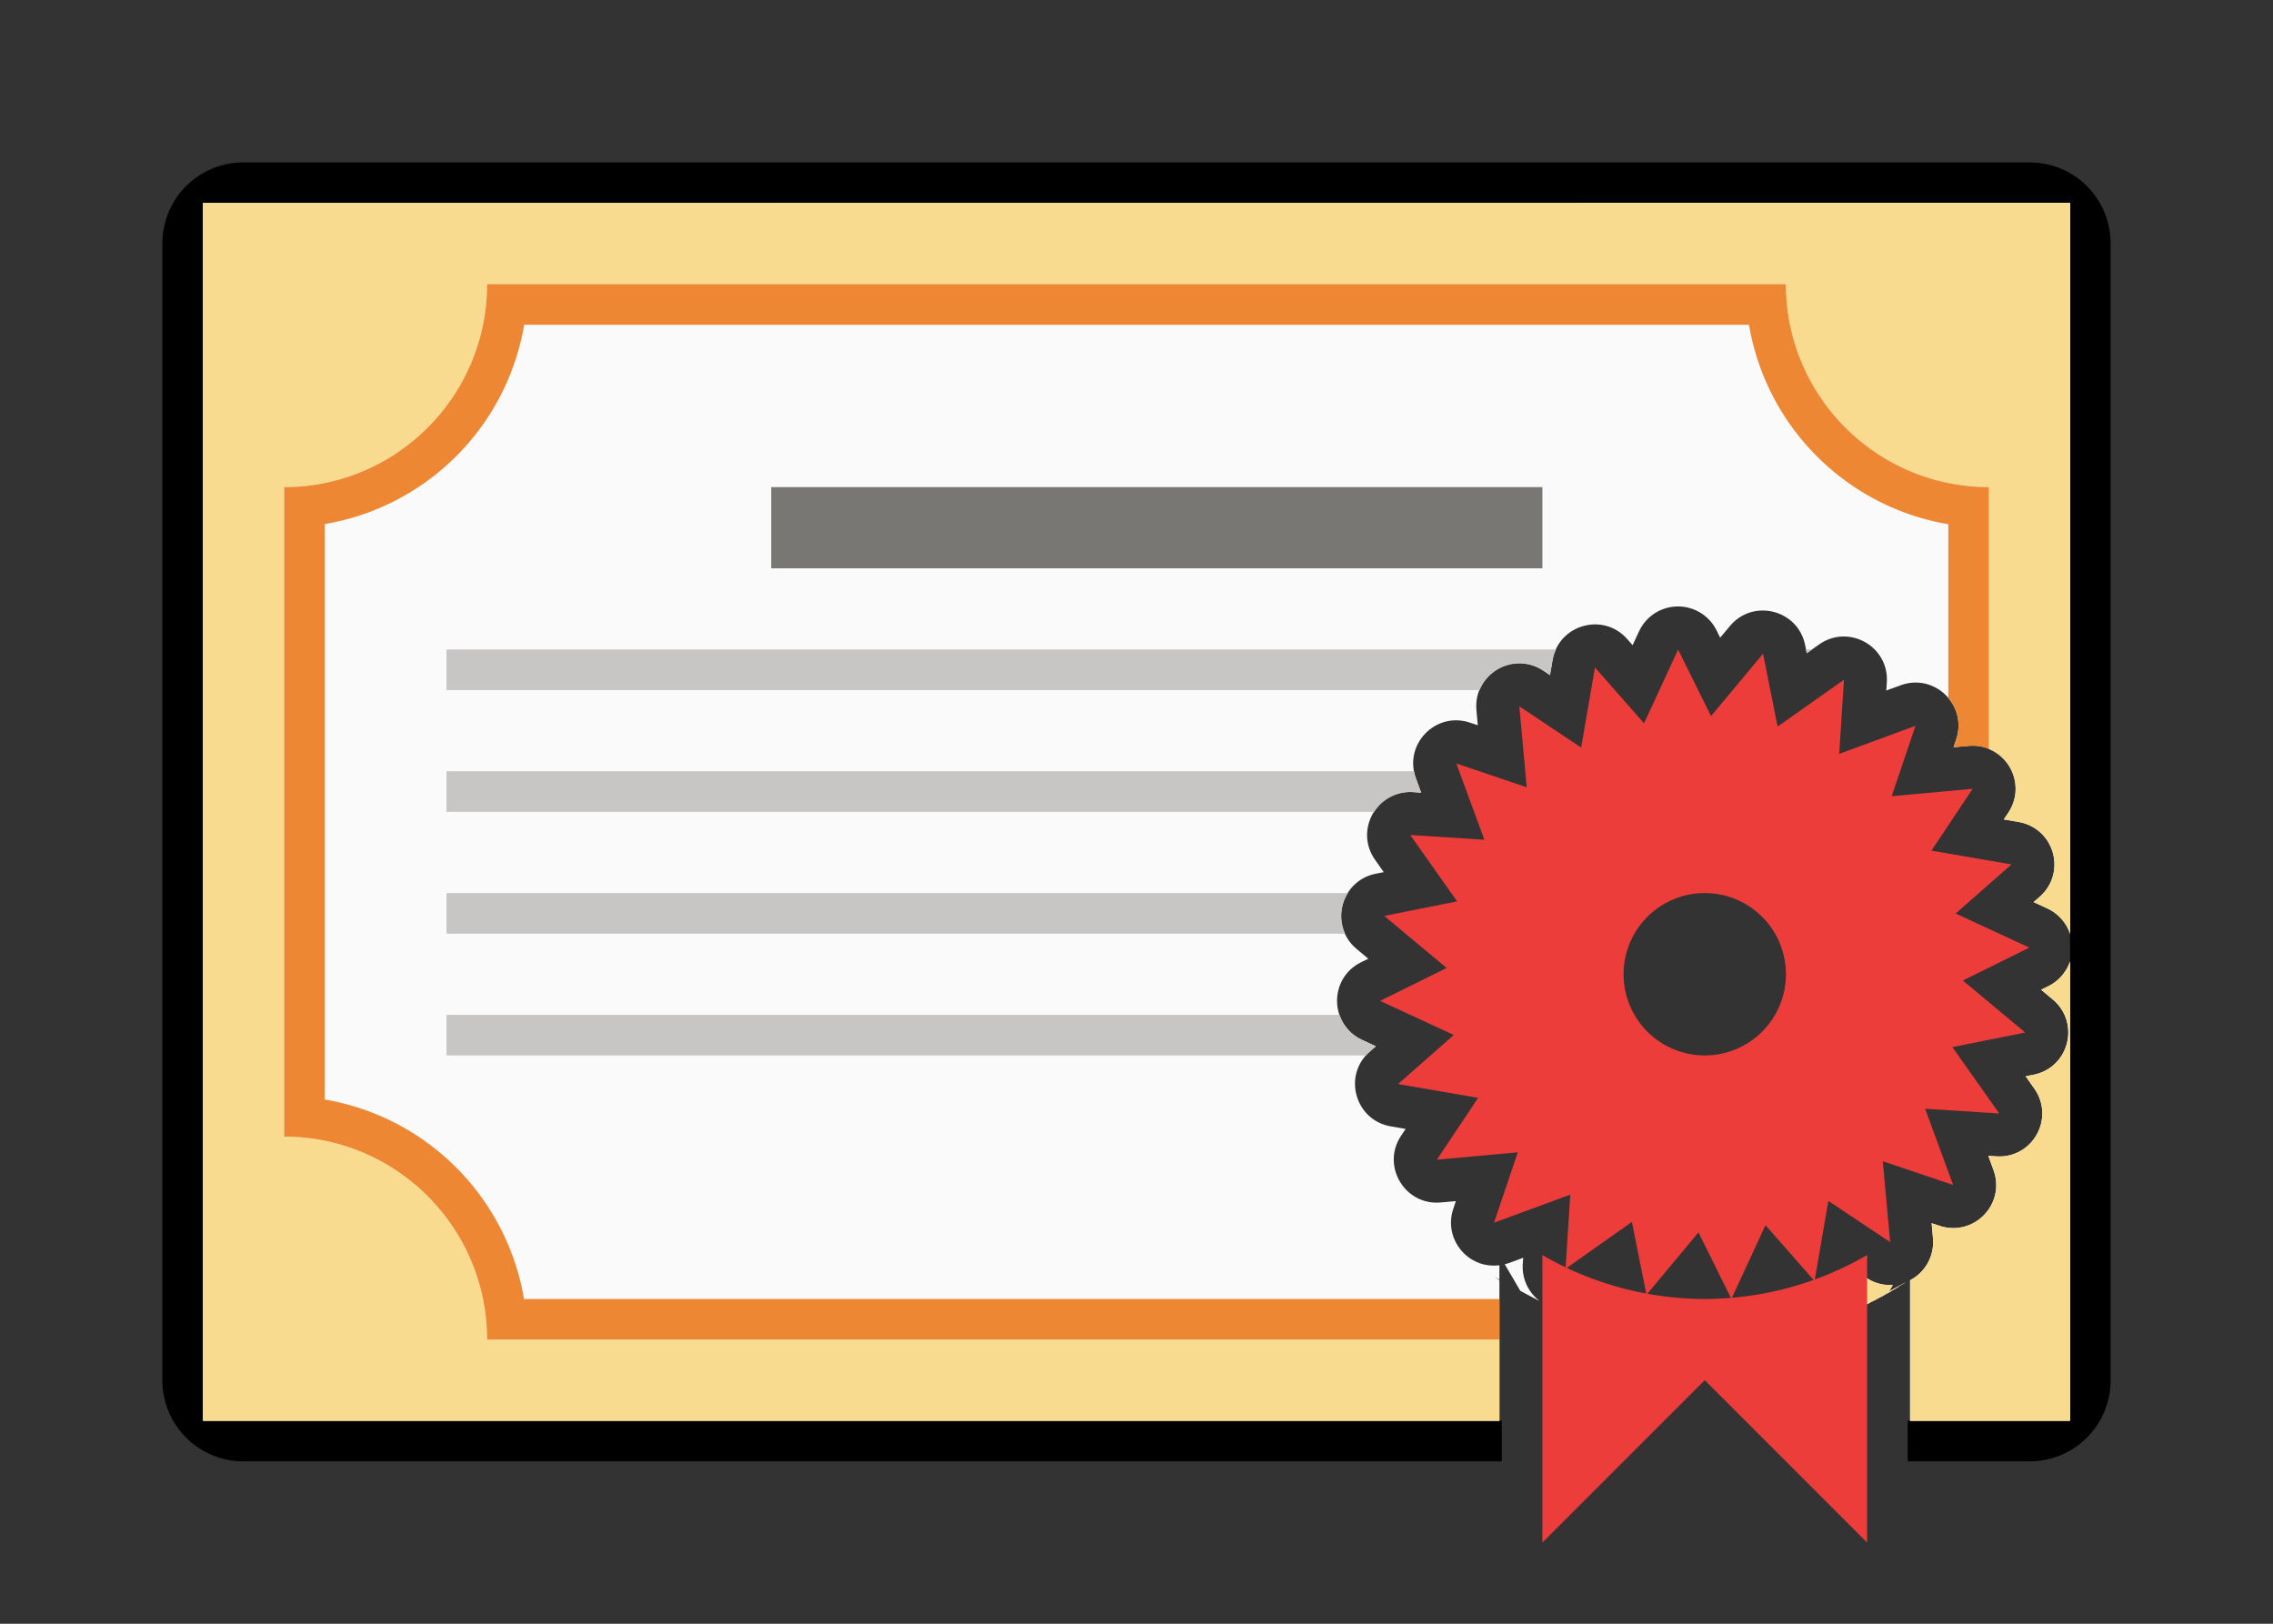 <svg viewBox="0 0 56 40" xmlns="http://www.w3.org/2000/svg"><rect x="0" y="0" width="56" height="40" fill="#333333" stroke="none"/><path d="m6 4c-1.108 0-2 .892-2 2v28c0 1.108.892 2 2 2h31v-1h-32v-30h46v30h-4v1h3c1.108 0 2-.892 2-2v-28c0-1.108-.892-2-2-2z"/><path d="m5 5v30h31.941v-3.436-.002-.018c-.002-.003-.073-.042 0-.006v-.006c-.097-.058-.192-.114 0-.012v-.351c-.775.098-1.386-.648-1.137-1.389l.064-.191-.373.033c-.886.08-1.47-.902-.977-1.643l.113-.168-.369-.064c-.875-.152-1.186-1.25-.52-1.838l.154-.135-.342-.158c-.806-.375-.82-1.516-.023-1.91l.18-.088-.287-.24c-.685-.57-.403-1.68.471-1.854l.197-.039-.215-.305c-.513-.727.045-1.725.934-1.668l.201.014-.129-.354c-.307-.836.491-1.655 1.334-1.369l.191.064-.033-.373c-.08-.886.902-1.47 1.643-.977l.168.113.064-.369c.152-.875 1.25-1.186 1.838-.52l.135.154.158-.342c.175-.378.556-.618.973-.613.399.005.761.233.938.59l.088.18.24-.287c.57-.685 1.68-.403 1.854.471l.039.197.305-.215c.727-.513 1.725.045 1.668.934l-.014.201.354-.129c.836-.307 1.655.491 1.369 1.334l-.064.191.373-.033c.886-.08 1.47.902.977 1.643l-.113.168.369.064c.875.152 1.186 1.25.52 1.838l-.154.135.342.158c.263.123.465.349.557.625v-18.008zm46 18.684c-.09.266-.282.485-.533.609l-.18.088.287.24c.685.57.403 1.68-.471 1.854l-.197.039.215.305c.513.727-.045 1.725-.934 1.668l-.201-.014.129.354c.307.836-.491 1.655-1.334 1.369l-.191-.064.033.373c.038.427-.185.835-.564 1.033v3.463h3.941zm-13.473 7.301-.354.131c-.033.011-.066.021-.1.029l.383.654c.085.046.11.059.195.105.09.047.116.061.205.107.03.015.038.018.068.033-.277-.215-.43-.553-.408-.902zm8.285.383-.057.324c-.064.376-.326.689-.686.818-1.663.595 1.837-.702.188-.07-1.649.631 1.822-.742.188-.074-1.635.668 1.805-.782.186-.078-1.619.704 1.785-.822.182-.082-1.603.74 1.768-.861.182-.086-1.587.775 1.749-.9.18-.09-1.569.81 1.728-.938.178-.094-1.551.845 1.707-.978.176-.1l.104-.18c-.23.014-.458-.048-.65-.176zm-6.328.539-.262.186c-.249.176-.563.236-.859.164.134.064.308.145.379.18-.01-.019 1.54.563.219.084-1.639-.593 1.93.634.273.094-1.005-.328-.348-.11.168.053.135.028.469.108.762.18-.333-.133-.577-.425-.646-.777zm4.291.195-.141.305c-.129.277-.371.485-.664.57.049-.004.135-.011.172-.014.16-.028.284-.051.484-.084.124-.025.178-.036.301-.061.272-.064.532-.124.652-.148.494-.155 1.233-.391.178-.053-1.659.532 1.917-.679.275-.094-.408.145-.864.027-1.15-.299zm-2.158.186-.213.256c-.24.288-.614.428-.984.367-.533-.106 1.71.282.174.031-1.743-.284 1.948.275.199.029-1.749-.246 1.953.232.199.025-1.754-.207 1.957.189.199.021-.362-.035.034.006.041.004.131.003.323.009.561.02.18-.005.247-.009.438-.014.051-.003.065-.003.115-.006.063-.004.081-.007.145-.012-.346-.049-.646-.265-.801-.578zm-3.117.045c.017.008.037.02.053.027.478.199.963.386.137.057.008.005-.143-.064-.189-.084zm.957.35c.001.004.386.114.055.018-1.673-.487 1.969.51.281.076-.33-.085-.335-.09-.336-.094z" fill="#fafafa" stroke-width="1.058"/><path d="m5 5v30h31.941v-2h-23.941-1c0-2.761-2.239-5-5-5v-1-14-1c2.761 0 5-2.239 5-5h1 30 1c0 2.761 2.239 5 5 5v1 5.453a1.059 1.059 0 0 1 .48 1.566l-.113.168.369.064a1.059 1.059 0 0 1 .52 1.838l-.154.135.342.158a1.059 1.059 0 0 1 .557.625v-18.008zm46 18.684a1.059 1.059 0 0 1 -.533.609l-.18.088.287.24a1.059 1.059 0 0 1 -.471 1.854l-.197.039.215.305a1.059 1.059 0 0 1 -.934 1.668l-.201-.014.129.354a1.059 1.059 0 0 1 -1.334 1.369l-.191-.064.033.373a1.059 1.059 0 0 1 -.564 1.033v3.463h3.941zm-5.188 7.684-.057.324a1.059 1.059 0 0 1 -.686.818c-1.663.595 1.837-.702.188-.07-1.649.631 1.822-.742.188-.074-1.635.668 1.805-.782.186-.078-1.619.704 1.785-.822.182-.082s1.768-.861.182-.086c-1.587.775 1.749-.9.18-.09s1.728-.938.178-.094c-1.551.845 1.707-.978.176-.1l.104-.18a1.059 1.059 0 0 1 -.65-.176zm-1.77 1.006c-.018.14-.027.282-.033.426.244-.057.465-.108.57-.129.494-.155 1.233-.391.178-.053-1.659.532 1.917-.679.275-.094a1.059 1.059 0 0 1 -.99-.15zm-3.014.627c-.079-.018 1.593.154.162.018-.362-.035.034.006.041.004.131.003.323.009.561.02.18-.006.247-.009.438-.014.051-.002.065-.003.115-.006.063-.004.081-.007.145-.012a1.059 1.059 0 0 1 -.062-.01z" fill="#f8db8f"/><path d="m12 7c0 2.761-2.239 5-5 5v1 14 1c2.761 0 5 2.239 5 5h1 23.941v-1h-24.031c-.426-2.515-2.395-4.486-4.91-4.914v-14.176c2.515-.426 4.486-2.395 4.914-4.91h30.176c.426 2.515 2.395 4.486 4.91 4.914v4.283a1.059 1.059 0 0 1 .195 1.021l-.064.191.373-.033a1.059 1.059 0 0 1 .496.076v-5.453-1c-2.761 0-5-2.239-5-5h-1-30zm25.836 25c.009.005.012.007.021.012.03.015.038.018.068.033a1.059 1.059 0 0 1 -.057-.045zm1.516 0-.129.092a1.059 1.059 0 0 1 -.859.164c.134.064.308.145.379.18-.01-.019 1.54.563.219.084-1.639-.593 1.93.634.273.094-1.005-.328-.348-.11.168.053.135.028.469.108.762.18a1.059 1.059 0 0 1 -.646-.777l-.014-.068zm4.424.102-.141.305a1.059 1.059 0 0 1 -.664.57c.049-.004.135-.011.172-.014.16-.028.284-.051.484-.084.124-.025.178-.036.301-.061.034-.008.047-.011.082-.02.006-.143.016-.286.033-.426a1.059 1.059 0 0 1 -.16-.148zm-2.158.186-.213.256a1.059 1.059 0 0 1 -.984.367c-.533-.106 1.71.282.174.031-1.743-.284 1.948.275.199.029-1.749-.246 1.953.232.199.025-.327-.039.055.008.037.004h1.398a1.059 1.059 0 0 1 -.738-.568zm-3.117.045c.017.008.037.02.053.027.478.199.963.386.137.057.008.005-.143-.064-.189-.084zm.957.35c.001.004.386.114.055.018-1.673-.487 1.969.51.281.076-.33-.085-.335-.09-.336-.094z" fill="#ed8733"/><path d="m19 12h19v2h-19z" fill="#797774"/><path d="m11 16v1h25.453c.254-.618 1.01-.85 1.566-.48l.168.113.064-.369c.016-.091.045-.18.084-.264zm33.494 0 .02.094.133-.094zm-33.494 3v1h22.855c.207-.324.573-.51.957-.486l.201.014-.129-.354c-.021-.057-.036-.115-.047-.174zm0 3v1h22.139c-.146-.324-.121-.699.068-1zm0 3v1h22.654c.028-.032.058-.062.09-.09l.154-.135-.342-.158c-.261-.122-.461-.345-.555-.617z" fill="#c8c6c4"/><g fill="#ed3d3b"><path d="m38 30.918v7.082l4-4 4 4v-7.082a8 8 0 0 1 -4 1.082 8 8 0 0 1 -4-1.082z" fill-rule="evenodd"/><path d="m41.344 16.002-.84 1.816-1.209-1.375-.34 1.973-1.523-1.016.182 1.994-1.734-.586.691 1.879-1.826-.117 1.154 1.635-1.795.359 1.537 1.281-1.639.811 1.816.84-1.375 1.209 1.973.34-1.016 1.523 1.994-.182-.586 1.734 1.879-.691-.117 1.826 1.635-1.154.359 1.795 1.281-1.537.811 1.639.84-1.816 1.209 1.375.34-1.973 1.523 1.016-.182-1.994 1.734.586-.691-1.879 1.826.117-1.154-1.635 1.795-.359-1.537-1.281 1.639-.811-1.816-.84 1.375-1.209-1.973-.34 1.016-1.523-1.994.182.586-1.734-1.879.691.117-1.826-1.635 1.154-.359-1.795-1.281 1.537zm.656 5.998a2 2 0 0 1 2 2 2 2 0 0 1 -2 2 2 2 0 0 1 -2-2 2 2 0 0 1 2-2z" fill="#ed3d3b"/></g></svg>